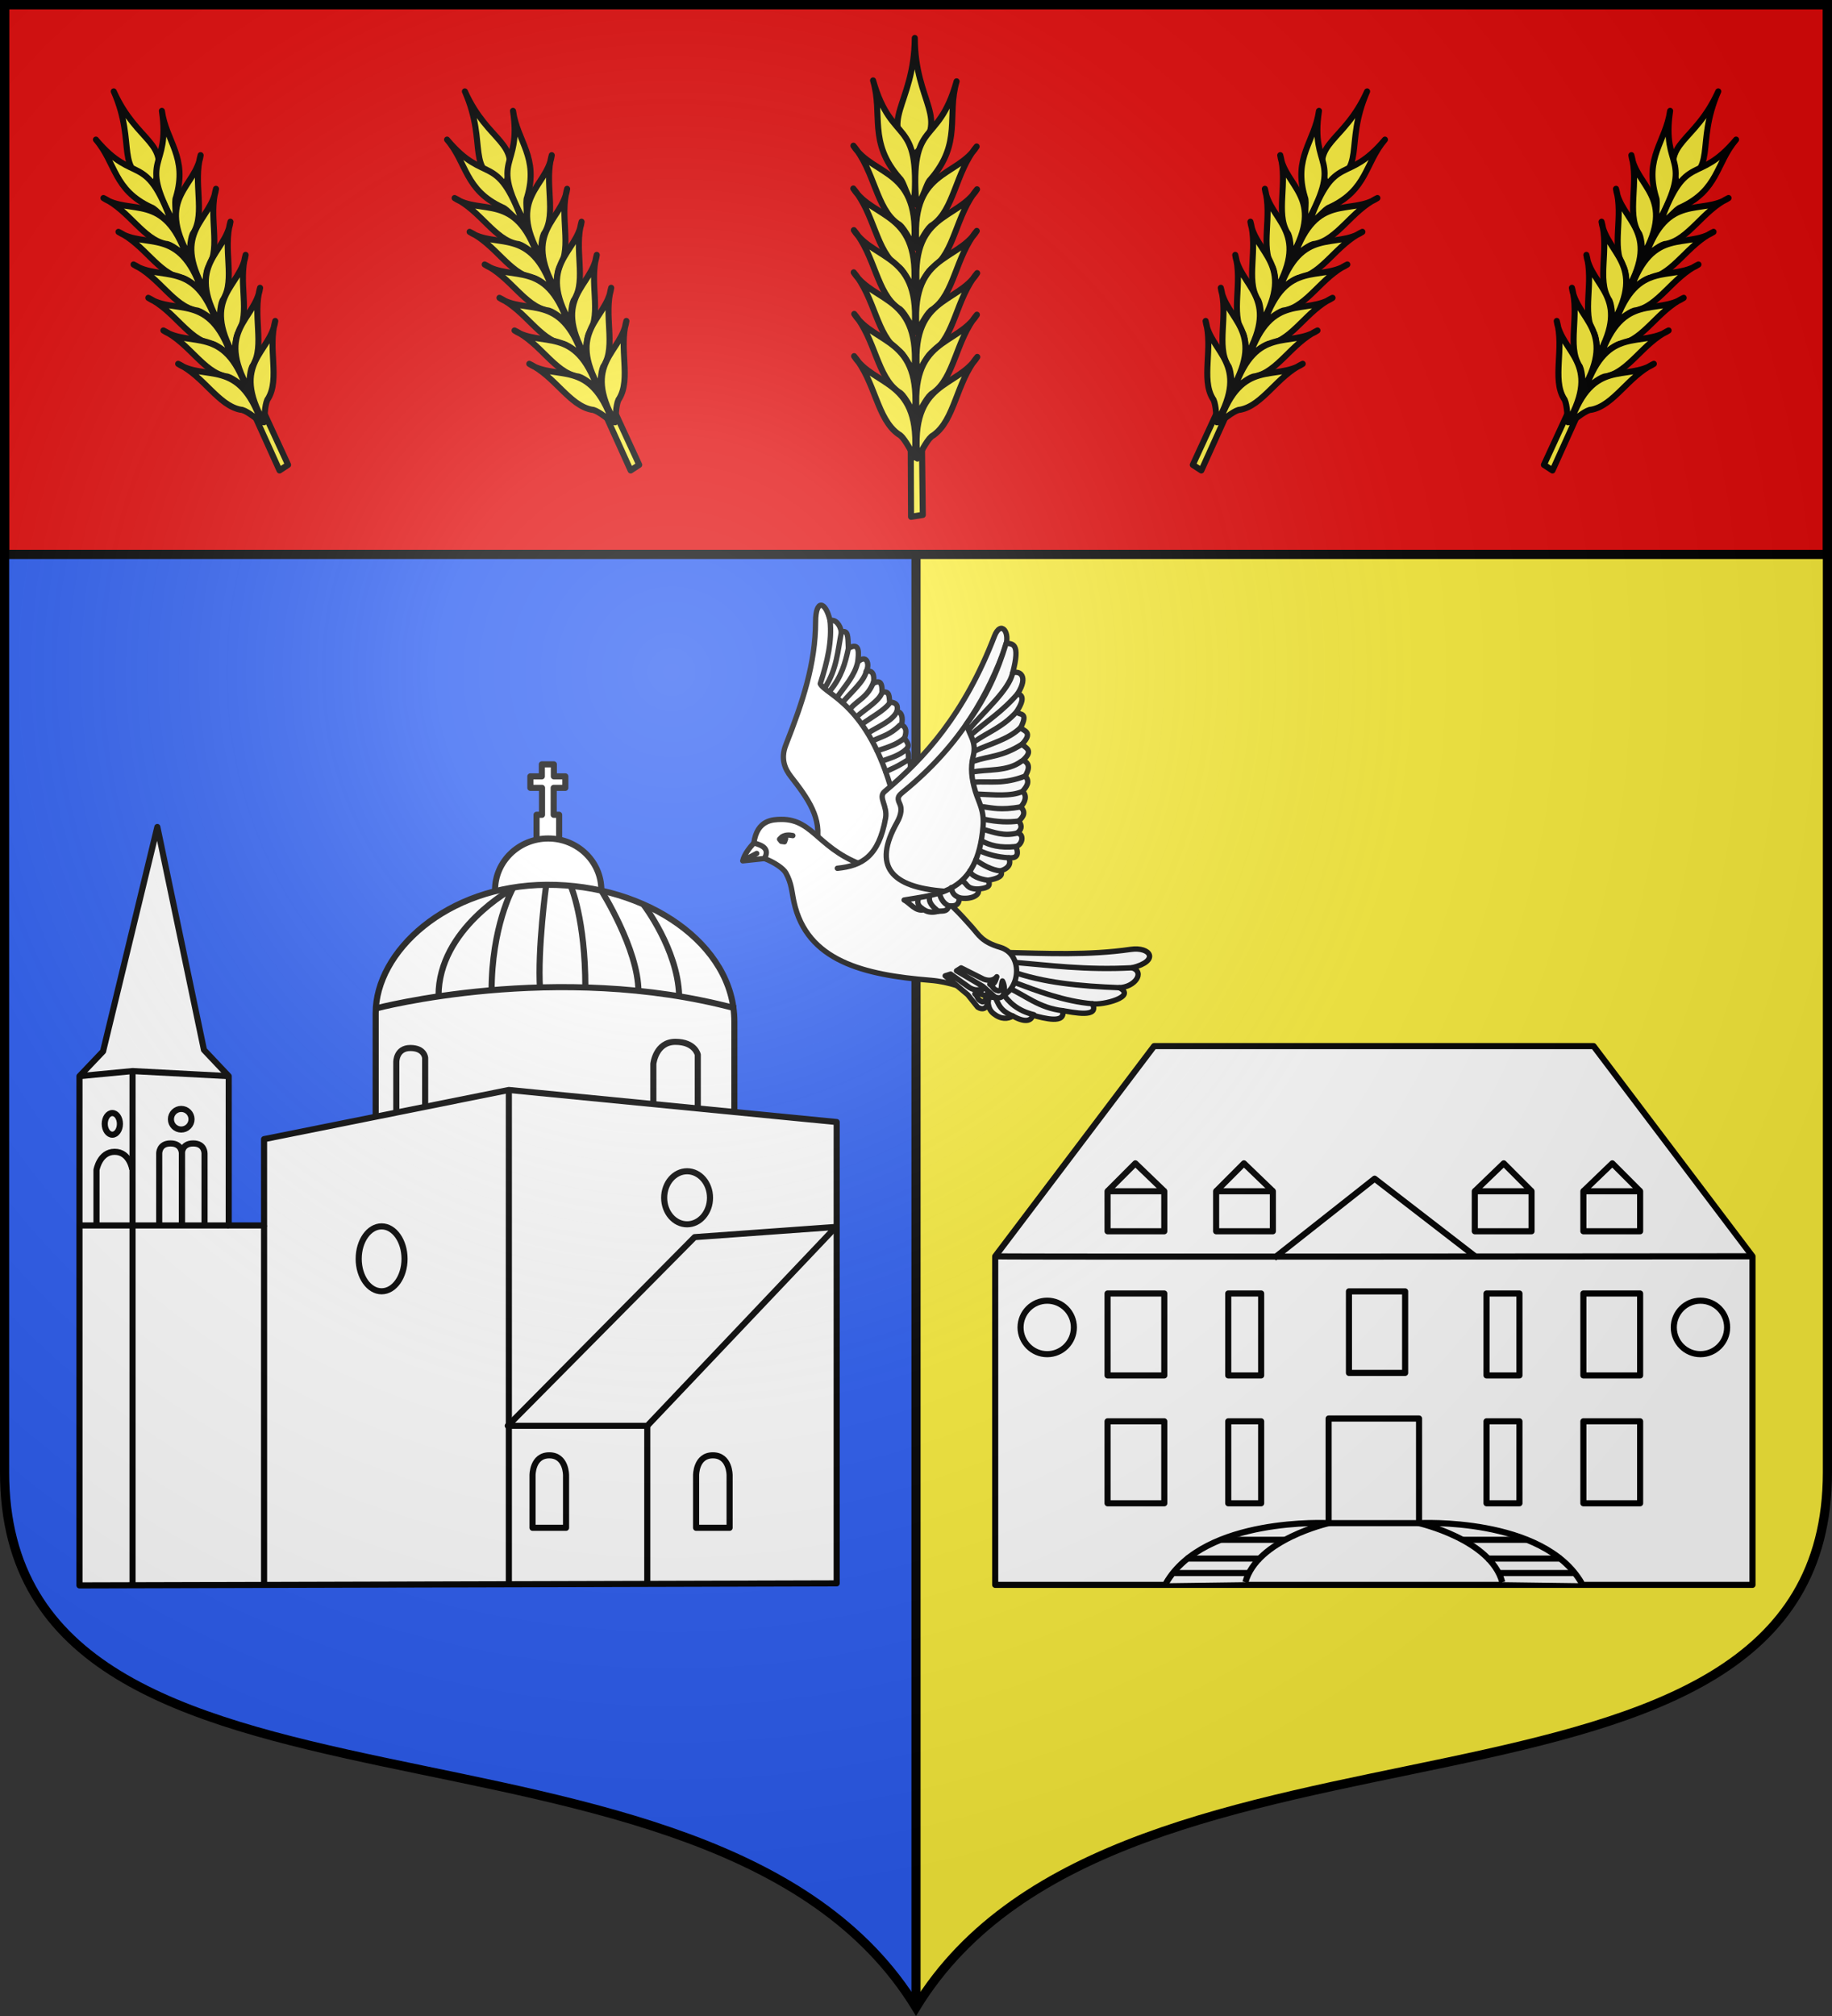 <svg height="660" width="600" xmlns="http://www.w3.org/2000/svg" xmlns:xlink="http://www.w3.org/1999/xlink"><rect width="100%" height="100%" fill="#333333" stroke="none"/><radialGradient id="a" cx="-80" cy="-80" gradientUnits="userSpaceOnUse" r="405"><stop offset="0" stop-color="#fff" stop-opacity=".31"/><stop offset=".19" stop-color="#fff" stop-opacity=".25"/><stop offset=".6" stop-color="#6b6b6b" stop-opacity=".125"/><stop offset="1" stop-opacity=".125"/></radialGradient><path d="m300.004 1.5-.002 655.621c-66.863-109.317-298.498-46.346-298.498-175.129v-480.492z" fill="#2b5df2"/><path d="m300 1.5.002 655.621c66.863-109.317 298.498-46.346 298.498-175.129v-480.492z" fill="#fcef3c"/><path d="m300.002 657.121-.002-655.621" fill="none" stroke="#000" stroke-width="3"/><g fill="#fff" stroke="#000" stroke-linejoin="round" stroke-width=".857" transform="matrix(2.333 0 0 2.332 1326.48 -319.883)"><g><path d="m-490.079 255.647v-4.091h-.767v-3.781h1.636v-1.614h-1.611v-1.687h-1.687v1.687h-1.611v1.614h1.636v3.781h-.767v4.091" fill="#fff"/><ellipse cx="-491.617" cy="262.112" fill="#fff" rx="7.459" ry="7.228"/><path d="m-515.833 295.453v-16.054c0-8.595 9.89-17.932 24.009-18.013 14.119-.081 26.342 8.398 26.342 19.194v12.848" fill="#fff"/><path d="m-515.833 278.748s25.392-6.741 50.549 0" fill="#fff"/><path d="m-507.01 276.94c0-9.401 10.417-15.022 10.417-15.022s-2.969 5.332-2.969 14.371" fill="none"/><g fill="#fff"><path d="m-491.896 261.392s-1.229 8.967-.868 14.608"/><path d="m-488.425 261.609s2.025 4.628 2.025 14.174"/><path d="m-484.158 262.188s5.207 8.244 5.207 14.174"/><path d="m-478.207 264.206s4.752 6.225 4.969 12.662"/><path d="m-512.94 293.284v-7.015s-.036-1.971 1.971-1.971c2.007 0 2.079 1.392 2.079 1.392v6.798"/><path d="m-476.854 292.235v-5.713s.325-3.092 3.092-3.092 3.145 1.816 3.145 1.816v7.712"/></g></g><g fill="#fff"><path d="m-557.415 359.742v-71.496l3.311-3.478 7.619-31.499 6.545 31.295 3.477 3.682v20.965h4.96v-12.119l34.363-6.903 46.022 4.5v64.764z"/><path d="m-557.415 288.246 7.449-.712 13.505.712"/><path d="m-549.966 287.534v71.994"/><path d="m-536.462 309.211h-21.221"/><path d="m-531.501 309.211v50.42"/><path d="m-497.138 290.189v69.442"/><path d="m-497.292 337.336 26.232-26.488 19.841-1.432-26.488 27.92z"/><path d="m-477.707 337.336v22.397"/><ellipse cx="-472.118" cy="305.324" rx="3.218" ry="3.724"/><ellipse cx="-515.001" cy="313.894" rx="3.218" ry="4.556"/></g><path d="m-555.028 308.868v-7.449s.434-2.549 2.549-2.549c2.115 0 2.477 2.477 2.477 2.477" fill="none"/><path d="m-546.223 308.94v-9.835s-.041-1.41 1.591-1.41c1.631 0 1.591 1.41 1.591 1.41v9.835" fill="none"/><path d="m-543.042 308.94v-9.835s-.041-1.41 1.591-1.41c1.631 0 1.591 1.41 1.591 1.41v9.835" fill="none"/><circle cx="-543.132" cy="294.296" fill="#fff" r="1.446"/><ellipse cx="-552.804" cy="294.947" fill="#fff" rx="1.067" ry="1.519"/><path d="m-489.11 351.654v-7.363s.043-2.812-2.352-2.812c-2.395 0-2.352 2.812-2.352 2.812v7.363z" fill="#fff"/><path d="m-466.15 351.654v-7.363s.043-2.812-2.352-2.812c-2.395 0-2.352 2.812-2.352 2.812v7.363z" fill="#fff"/></g><g fill="#fff" stroke="#000" stroke-linejoin="round" stroke-width=".824" transform="matrix(2.423 0 0 2.429 1365.22 -350.218)"><path d="m-428.924 357.79v-44.283l21.477-28.329h59.406l21.477 28.329v44.283z" fill="#fff"/><circle cx="-421.893" cy="323.094" fill="#fff" r="3.605" stroke-linecap="round"/><path d="m-413.737 318.518h7.67v11.045h-7.67z" fill="#fff" stroke-linecap="round"/><path d="m-413.737 335.75h7.67v11.045h-7.67z" fill="#fff" stroke-linecap="round"/><path d="m-397.424 318.518h4.449v11.045h-4.449z" fill="#fff" stroke-linecap="round"/><path d="m-397.424 335.75h4.449v11.045h-4.449z" fill="#fff" stroke-linecap="round"/><path d="m-413.737 304.737h7.67v5.395h-7.67z" fill="#fff" stroke-linecap="round"/><path d="m-413.737 304.737 3.758-3.758 3.912 3.758" fill="none"/><path d="m-399.061 304.737h7.67v5.395h-7.67z" fill="#fff" stroke-linecap="round"/><path d="m-399.061 304.737 3.758-3.758 3.912 3.758" fill="none"/><g fill="#fff"><path d="m-405.84 357.573c5.193-8.995 21.984-8.099 21.984-8.099s-9.703 2.2-11.245 7.955"/><path d="m-403.128 354.246h10.142"/><path d="m-398.377 351.715h8.628"/><path d="m-404.719 356.199h10.016"/><circle cx="333.595" cy="323.094" r="3.605" stroke-linecap="round" transform="scale(-1 1)"/><path d="m341.751 318.518h7.67v11.045h-7.67z" stroke-linecap="round" transform="scale(-1 1)"/><path d="m341.751 335.75h7.67v11.045h-7.67z" stroke-linecap="round" transform="scale(-1 1)"/><path d="m358.063 318.518h4.449v11.045h-4.449z" stroke-linecap="round" transform="scale(-1 1)"/><path d="m358.063 335.75h4.449v11.045h-4.449z" stroke-linecap="round" transform="scale(-1 1)"/><path d="m-341.751 304.737h-7.67v5.395h7.67z" stroke-linecap="round"/></g><path d="m-341.751 304.737-3.758-3.758-3.912 3.758" fill="none"/><path d="m-356.427 304.737h-7.67v5.395h7.67z" fill="#fff" stroke-linecap="round"/><path d="m-356.427 304.737-3.758-3.758-3.912 3.758" fill="none"/><path d="m-349.648 357.573c-5.193-8.995-21.984-8.099-21.984-8.099s9.703 2.2 11.245 7.955" fill="#fff"/><path d="m-352.36 354.246h-10.142" fill="#fff"/><path d="m-357.11 351.715h-8.628" fill="#fff"/><path d="m-350.769 356.199h-10.016" fill="#fff"/><path d="m-371.632 335.372v14.102h-12.223v-14.102z" fill="#fff"/><path d="m-381.107 318.233h7.593v10.992h-7.593z" fill="#fff" stroke-linecap="round"/><path d="m-428.924 313.506c1.679.098 102.36 0 102.36 0" fill="#fff"/><path d="m-391.232 313.749 13.595-10.703 13.523 10.414" fill="none"/></g><g stroke="#000" stroke-linecap="round" stroke-linejoin="round" stroke-width="2.457" transform="matrix(.712 0 0 .712 -174.589 190.184)"><path d="m699.109 190.196c.961 2.935-.018 6.291 3.17 8.804 3.425 2.7 6.493 2.453 8.804 1.057 6.739 3.741 8.728 1.5 9.157-.352 5.366 1.403 15.221 4.129 13.735-2.113 4.986.783 17.106 3.481 13.735-3.17 4.76.744 20.627-3.276 12.326-7.396 7.161-.227 11.972-7.041 5.987-9.157 12.79-3.206 8.377-9.774-.704-8.452-19.342 2.816-38.739 1.865-58.109 1.409z" fill="#fff"/><path d="m766.022 177.869c-21.223 1.159-38.131-1.133-56.006-2.652" fill="none"/><path d="m760.035 187.026c-17.969-.657-35.176-2.305-49.619-7.546" fill="none"/><path d="m747.709 194.422c-12.852-1.097-24.999-5.72-37.16-10.279" fill="none"/><path d="m733.974 197.591c-10.826-1.243-17.116-7.022-25.423-10.784" fill="none"/><path d="m720.807 199.463c-7.659-1.867-11.605-5.752-14.654-10.258" fill="none"/><path d="m711.083 200.056c-7.317-2.978-6.552-7.11-9.459-10.718" fill="none"/><path d="m620.766 120.919c2.794-11.537-3.946-20.949-11.753-30.95-2.583-3.308-4.899-8.003-2.351-14.496 7.848-19.994 13.637-37.247 13.712-56.827.039-10.274 4.575-9.513 6.66-.372l47.013 102.253-34.476 21.156z" fill="#fff"/><path d="m596.858 127.632-9.987 1.07 6.421-3.389-6.421 3.389c.741-3.131 3.274-6.168 5.106-8.204l6.843-1.426 2.319 3.389z" fill="#fff"/><path d="m591.977 120.497c1.501-10.71 8.751-10.8 12.611-10.846 15.091-.179 17.251 14.782 40.356 21.943l11.602-22.196-3.027-9.837 19.926-19.926 19.169-25.979 9.837 63.308-9.837 22.196-13.368 7.314c3.849 2.513 8.006 7.084 13.029 12.723 3.23 3.627 4.634 6.815 13.019 9.274 13.266 3.89 7.903 27.948-7.312 22.115-8.972-3.439-16.234-6.271-24.79-6.956-30.614-2.451-56.857-8.811-62.778-36.026-1.051-4.829-.999-8.439-3.745-13.376-1.101-1.98-5.129-4.794-9.809-6.599 2.426-4.405-.725-6.021-4.881-7.134z" fill="#fff"/><path d="m627.034 18.275c.946 9.416-1.195 18.724-4.505 28.991 2.544 5.169 22.035 9.309 33.301 50.735l8.031-10.186c-.194-1.88.852-3.512-.784-5.681.048-1.567.226-3.134-.979-4.701 2.08-2.283-.26-3.584-.784-5.289.907-2.641.949-4.849-1.371-5.877.65-3.61.113-5.9-2.155-6.268.458-2.16.374-4.07-3.33-4.31-.316-2.283.177-5.301-3.526-4.505.21-5.161-1.549-5.398-3.918-4.114.505-3.883-.273-6.135-3.33-5.485 1.73-3.332.151-8.095-3.918-4.31.41-3.731 1.206-9.513-4.31-6.268-.22-5.515-.091-8.683-3.215-7.423-.532-3.385-2.737-6.126-5.209-5.31z" fill="#fff"/><path d="m632.243 23.584c-1.716 8.519-2.054 17.037-7.625 25.556" fill="none"/><path d="m635.457 31.007c-1.388 6.531-3.082 13.062-8.528 19.593" fill="none"/><path d="m639.767 37.276c-1.388 6.257-5.653 10.788-9.187 15.758" fill="none"/><path d="m643.685 41.585c-1.056 4.668-6.716 9.335-10.672 14.003" fill="none"/><path d="m647.004 46.585c-2.667 6.846-6.96 8-10.463 11.923" fill="none"/><path d="m650.932 51.184c-.933 3.658-7.096 7.316-11.35 10.974" fill="none"/><path d="m654.303 56.318c-2.31 3.163-8.184 6.326-12.531 9.49" fill="none"/><path d="m657.788 59.999c-1.996 4.365-8.41 6.838-13.34 9.946" fill="none"/><path d="m659.17 66.294c-4.486 4.491-8.343 5.203-12.409 7.178" fill="none"/><path d="m661.314 72.144c-3.002 2.885-7.817 4.409-12.607 5.952" fill="none"/><path d="m662.098 77.433c-3.612 3.089-7.224 3.922-10.836 5.286" fill="none"/><path d="m663.077 82.134c-5.548 3.57-7.475 4.124-10.477 5.573" fill="none"/><path d="m609.894 117.1c-1.78-.38-3.475-.335-4.995.588l-1.077 1.077.784.979 1.469.196.49-1.371" fill="none"/><path d="m630.385 132.133c11.458-1.151 19.006-5.507 22.165-22.986 1.047-5.793-3.6-9.644-.41-12.314 18.381-15.391 36.693-35.62 50.488-71.422 2.92-7.58 7.6-1.926 4.926 5.336-7.47 20.284-19.494 43.985-47.204 66.496-2.314 1.88-2.408 2.83-1.231 5.336.882 1.878.856 4.658-1.296 8.485-11.362 20.199-2.795 29.79 21.857 31.617" fill="#fff"/><path d="m689.839 65.765c8.987-12.092 14.387-24.51 18.16-37.077 2.87.24 6.716-.308 3.027 13.62 2.911-1.246 7.58 1.236 2.27 9.584 2.361.635 3.276 2.492-.504 8.323 1.241 1.738 5.751-.338 1.87 7.376 1.497 1.32 5.952 1.977.652 7.505 1.801 1.785 5.442 2.834.504 7.314 3.661 1.834 2.481 4.547 1.009 7.314 2.345 2.661.579 4.866-1.261 7.062 2.3 2.018 1.096 5.106-.861 7.123 2.527 2.448 1.284 4.52-.904 6.497 1.89 2.385 1.144 4.111-.757 5.549 3.387.221 2.678 5.215-.504 6.188 1.706 4.519-.281 5.346-3.279 5.162.945 2.419.478 4.581-3.783 6.053 1.401 2.199-1.028 3.514-5.801 4.288 1.877 3.194-1.305 3.629-4.54 4.036 1.201 2.924-3.444 4.979-8.576 4.036-.257 3.412-1.905 3.919-4.918 3.657-.611 2.5-1.902 2.381-4.884 2.51-2.142.645-4.756.625-6.51-.696-3.93.982-6.474-3.162-9.162-4.463 16.007-2.768 33.74-2.954 36.32-33.798.621-7.424-1.942-10.936-3.531-16.142-1.746-5.717-2.351-10.924-1.009-16.142 1.752-6.809-2.017-9.921-3.027-14.881z" fill="#fff"/><g fill="none"><path d="m676.758 151.887c-2.331-2.004-4.732-3.93-3.88-7.208"/><path d="m669.446 150.638c-2.504-1.633-2.172-3.265-1.71-4.898"/><path d="m711.026 42.308c-1.739 7.937-12.936 17.328-20.178 26.112"/><path d="m713.296 51.893c-7.067 8.282-14.133 12.513-21.2 18.667"/><path d="m712.791 60.216c-6.482 7.123-12.965 9.203-19.447 13.733"/><path d="m714.746 67.35c-5.523 5.565-14.011 7.425-21.223 10.879"/><path d="m715.314 75.097c-9.487 5.956-14.812 5.254-22.147 7.769"/><path d="m715.103 82.866c-6.395 4.923-15.878 3.632-22.472 4.994"/><path d="m716.827 89.726c-10.045 3.88-16.018 2.331-23.482 2.771"/><path d="m715.566 96.788c-5.464 2.435-13.168 1.51-20.438 1.238"/><path d="m714.705 103.912c-9.379 1.635-13.095.438-17.972-.179"/><path d="m713.8 110.408c-4.579.661-9.813.451-15.819-.79"/><path d="m713.044 115.957c-6.062 1.526-10.652-.383-14.884-1.523"/><path d="m712.539 122.146c-7.602.749-12.028-.62-15.628-2.54"/><path d="m709.26 127.307c-5.406-.335-9.69-1.566-13.419-3.243"/><path d="m705.477 133.361c-4.215-.409-8.543-2.933-11.419-5.016"/><path d="m699.676 137.648c-3.833-.497-8.099-2.184-8.254-4.353"/><path d="m695.136 141.684c-5.407-.054-4.835-2.283-6.963-3.53"/><path d="m686.56 145.719c-3.238-1.349-3.446-3.035-3.738-4.712"/><path d="m681.642 149.377c-2.874-1.157-4.027-4.28-4.253-5.768"/></g><path d="m702.852 191.295c5.265 2.136 4.871-5.104 3.458-7.357-.85 2.262.116 4.193-1.813 4.585-2.774-.706-2.119-1.916-3.983-3.049 1.675-.111 2.205-.009 3.205-3.476-1.961 2.388-4.822 1.575-6.131 1.082l-10.272-5.152-2.124 1.339 12.145 7.167z" fill="#fff" fill-rule="evenodd"/><path d="m694.926 195.983c4.814 3.018 5.683-4.181 4.683-6.645-1.23 2.08-.614 4.15-2.582 4.201-2.609-1.177-1.754-2.255-3.393-3.694 1.668.182 2.173.374 3.76-2.867-2.346 2.011-5.022.714-6.226 0l-8.687-6.196-2.51.783 10.367 8.673z" fill="#fff" fill-rule="evenodd"/></g><path d="m1.5 1.5h597v180h-597z" fill="#e20909" stroke="#000" stroke-linecap="round" stroke-linejoin="round" stroke-width="3"/><g style="stroke-width:3.706;fill:#fcef3c;fill-rule:evenodd;stroke:#000;stroke-linecap:round;stroke-linejoin:round" transform="matrix(.534 -.002 .002 .546 679.413 28.111)"><path d="m-707.289 254.66-.41-47.791-6.839-.143.037 49.031z" stroke-width="3.706"/><path d="m-711.142-31.295c-.427 40.843-24.062 50.157-.121 69.623 22.499-21.749.068-29.852.121-69.623z" stroke-width="3.706"/><g stroke-width="2.673" transform="matrix(-1.03 -.928 -.928 1.03 702.634 961.063)"><path d="m1210.439 152.46c-13.245 27.249 5.455 25.132-22.222 51.587-1.134-3.377 2.915-9.586 2.551-12.341.137-21.16 13.048-25.216 19.672-39.246z"/><path d="m1185.042 167.54c-2.531 16.138 15.772 27.116-9.524 50.397.91-4.095 2.412-9.997 1.461-12.117-2.788-11.344 7.739-23.86 8.063-38.28z"/><path d="m1172.578 181.23c-2.531 16.138 15.772 27.116-9.524 50.397.91-4.095 2.412-9.997 1.461-12.117-2.788-11.344 7.739-23.86 8.063-38.28z"/><path d="m1160.673 194.722c-2.531 16.138 15.772 27.116-9.524 50.397.91-4.095 2.412-9.997 1.461-12.117-2.788-11.344 7.739-23.86 8.063-38.28z"/><path d="m1148.372 208.214c-2.531 16.138 15.772 27.116-9.524 50.397.91-4.095 2.412-9.997 1.461-12.117-2.788-11.344 7.739-23.86 8.063-38.28z"/><path d="m1136.467 221.706c-2.531 16.138 15.772 27.116-9.524 50.397.91-4.095 2.412-9.997 1.461-12.117-2.788-11.344 7.739-23.86 8.063-38.28z"/><path d="m1124.165 235.198c-2.531 16.138 15.772 27.116-9.524 50.397.91-4.095 2.412-9.997 1.461-12.117-2.788-11.344 7.739-23.86 8.063-38.28z"/></g><g stroke-width="2.673" transform="matrix(1.031 -.927 .927 1.031 -2126.107 958.96)"><path d="m1210.439 152.46c-13.245 27.249 5.455 25.132-22.222 51.587-1.134-3.377 2.915-9.586 2.551-12.341.137-21.16 13.048-25.216 19.672-39.246z"/><path d="m1185.042 167.54c-2.531 16.138 15.772 27.116-9.524 50.397.91-4.095 2.412-9.997 1.461-12.117-2.788-11.344 7.739-23.86 8.063-38.28z"/><path d="m1172.578 181.23c-2.531 16.138 15.772 27.116-9.524 50.397.91-4.095 2.412-9.997 1.461-12.117-2.788-11.344 7.739-23.86 8.063-38.28z"/><path d="m1160.673 194.722c-2.531 16.138 15.772 27.116-9.524 50.397.91-4.095 2.412-9.997 1.461-12.117-2.788-11.344 7.739-23.86 8.063-38.28z"/><path d="m1148.372 208.214c-2.531 16.138 15.772 27.116-9.524 50.397.91-4.095 2.412-9.997 1.461-12.117-2.788-11.344 7.739-23.86 8.063-38.28z"/><path d="m1136.467 221.706c-2.531 16.138 15.772 27.116-9.524 50.397.91-4.095 2.412-9.997 1.461-12.117-2.788-11.344 7.739-23.86 8.063-38.28z"/><path d="m1124.165 235.198c-2.531 16.138 15.772 27.116-9.524 50.397.91-4.095 2.412-9.997 1.461-12.117-2.788-11.344 7.739-23.86 8.063-38.28z"/></g></g><g id="b" stroke="#000" stroke-linecap="round" stroke-linejoin="round" stroke-width="4.293" transform="matrix(.419 -.19 .194 .43 341.299 -91.721)"><path d="m-707.289 254.66-.41-47.791-6.839-.143.037 49.031z" style="fill:#fcef3c;fill-rule:evenodd;stroke:#000;stroke-width:4.293;stroke-linecap:round;stroke-linejoin:round"/><path d="m-711.142-31.295c-.427 40.843-24.062 50.157-.121 69.623 22.499-21.749.068-29.852.121-69.623z" style="fill:#fcef3c;fill-rule:evenodd;stroke:#000;stroke-width:4.293;stroke-linecap:round;stroke-linejoin:round"/><g fill="#fcef3c" stroke="#000" stroke-linecap="round" stroke-linejoin="round" stroke-width="3.096" transform="matrix(-1.03 -.928 -.928 1.03 702.634 961.063)"><path d="m1210.439 152.46c-13.245 27.249 5.455 25.132-22.222 51.587-1.134-3.377 2.915-9.586 2.551-12.341.137-21.16 13.048-25.216 19.672-39.246z" style="fill:#fcef3c;fill-rule:evenodd;stroke:#000;stroke-width:3.096;stroke-linecap:round;stroke-linejoin:round"/><path d="m1185.042 167.54c-2.531 16.138 15.772 27.116-9.524 50.397.91-4.095 2.412-9.997 1.461-12.117-2.788-11.344 7.739-23.86 8.063-38.28z" style="fill:#fcef3c;fill-rule:evenodd;stroke:#000;stroke-width:3.096;stroke-linecap:round;stroke-linejoin:round"/><path d="m1172.578 181.23c-2.531 16.138 15.772 27.116-9.524 50.397.91-4.095 2.412-9.997 1.461-12.117-2.788-11.344 7.739-23.86 8.063-38.28z" style="fill:#fcef3c;fill-rule:evenodd;stroke:#000;stroke-width:3.096;stroke-linecap:round;stroke-linejoin:round"/><path d="m1160.673 194.722c-2.531 16.138 15.772 27.116-9.524 50.397.91-4.095 2.412-9.997 1.461-12.117-2.788-11.344 7.739-23.86 8.063-38.28z" style="fill:#fcef3c;fill-rule:evenodd;stroke:#000;stroke-width:3.096;stroke-linecap:round;stroke-linejoin:round"/><path d="m1148.372 208.214c-2.531 16.138 15.772 27.116-9.524 50.397.91-4.095 2.412-9.997 1.461-12.117-2.788-11.344 7.739-23.86 8.063-38.28z" style="fill:#fcef3c;fill-rule:evenodd;stroke:#000;stroke-width:3.096;stroke-linecap:round;stroke-linejoin:round"/><path d="m1136.467 221.706c-2.531 16.138 15.772 27.116-9.524 50.397.91-4.095 2.412-9.997 1.461-12.117-2.788-11.344 7.739-23.86 8.063-38.28z" style="fill:#fcef3c;fill-rule:evenodd;stroke:#000;stroke-width:3.096;stroke-linecap:round;stroke-linejoin:round"/><path d="m1124.165 235.198c-2.531 16.138 15.772 27.116-9.524 50.397.91-4.095 2.412-9.997 1.461-12.117-2.788-11.344 7.739-23.86 8.063-38.28z" style="fill:#fcef3c;fill-rule:evenodd;stroke:#000;stroke-width:3.096;stroke-linecap:round;stroke-linejoin:round"/></g><g fill="#fcef3c" stroke="#000" stroke-linecap="round" stroke-linejoin="round" stroke-width="3.096" transform="matrix(1.031 -.927 .927 1.031 -2126.107 958.96)"><path d="m1210.439 152.46c-13.245 27.249 5.455 25.132-22.222 51.587-1.134-3.377 2.915-9.586 2.551-12.341.137-21.16 13.048-25.216 19.672-39.246z" style="fill:#fcef3c;fill-rule:evenodd;stroke:#000;stroke-width:3.096;stroke-linecap:round;stroke-linejoin:round"/><path d="m1185.042 167.54c-2.531 16.138 15.772 27.116-9.524 50.397.91-4.095 2.412-9.997 1.461-12.117-2.788-11.344 7.739-23.86 8.063-38.28z" style="fill:#fcef3c;fill-rule:evenodd;stroke:#000;stroke-width:3.096;stroke-linecap:round;stroke-linejoin:round"/><path d="m1172.578 181.23c-2.531 16.138 15.772 27.116-9.524 50.397.91-4.095 2.412-9.997 1.461-12.117-2.788-11.344 7.739-23.86 8.063-38.28z" style="fill:#fcef3c;fill-rule:evenodd;stroke:#000;stroke-width:3.096;stroke-linecap:round;stroke-linejoin:round"/><path d="m1160.673 194.722c-2.531 16.138 15.772 27.116-9.524 50.397.91-4.095 2.412-9.997 1.461-12.117-2.788-11.344 7.739-23.86 8.063-38.28z" style="fill:#fcef3c;fill-rule:evenodd;stroke:#000;stroke-width:3.096;stroke-linecap:round;stroke-linejoin:round"/><path d="m1148.372 208.214c-2.531 16.138 15.772 27.116-9.524 50.397.91-4.095 2.412-9.997 1.461-12.117-2.788-11.344 7.739-23.86 8.063-38.28z" style="fill:#fcef3c;fill-rule:evenodd;stroke:#000;stroke-width:3.096;stroke-linecap:round;stroke-linejoin:round"/><path d="m1136.467 221.706c-2.531 16.138 15.772 27.116-9.524 50.397.91-4.095 2.412-9.997 1.461-12.117-2.788-11.344 7.739-23.86 8.063-38.28z" style="fill:#fcef3c;fill-rule:evenodd;stroke:#000;stroke-width:3.096;stroke-linecap:round;stroke-linejoin:round"/><path d="m1124.165 235.198c-2.531 16.138 15.772 27.116-9.524 50.397.91-4.095 2.412-9.997 1.461-12.117-2.788-11.344 7.739-23.86 8.063-38.28z" style="fill:#fcef3c;fill-rule:evenodd;stroke:#000;stroke-width:3.096;stroke-linecap:round;stroke-linejoin:round"/></g></g><use id="c" height="100%" transform="translate(115)" width="100%" xlink:href="#b"/><use height="100%" transform="matrix(-1 0 0 1 600 0)" width="100%" xlink:href="#b"/><use height="100%" transform="matrix(-1 0 0 1 600 0)" width="100%" xlink:href="#c"/><path d="m-298.5-298.5v481.5c0 129.055 231.64 65.948 298.5 175.5 66.86-109.552 298.5-46.445 298.5-175.5v-481.5z" fill="url(#a)" height="1052.362" transform="translate(300 300)" width="744.094"/><path d="m1.5 1.5v480.492c0 128.785 231.64 65.81 298.5 175.133 66.86-109.323 298.5-46.348 298.5-175.133v-480.492z" fill="none" stroke="#000" stroke-width="3"/></svg>